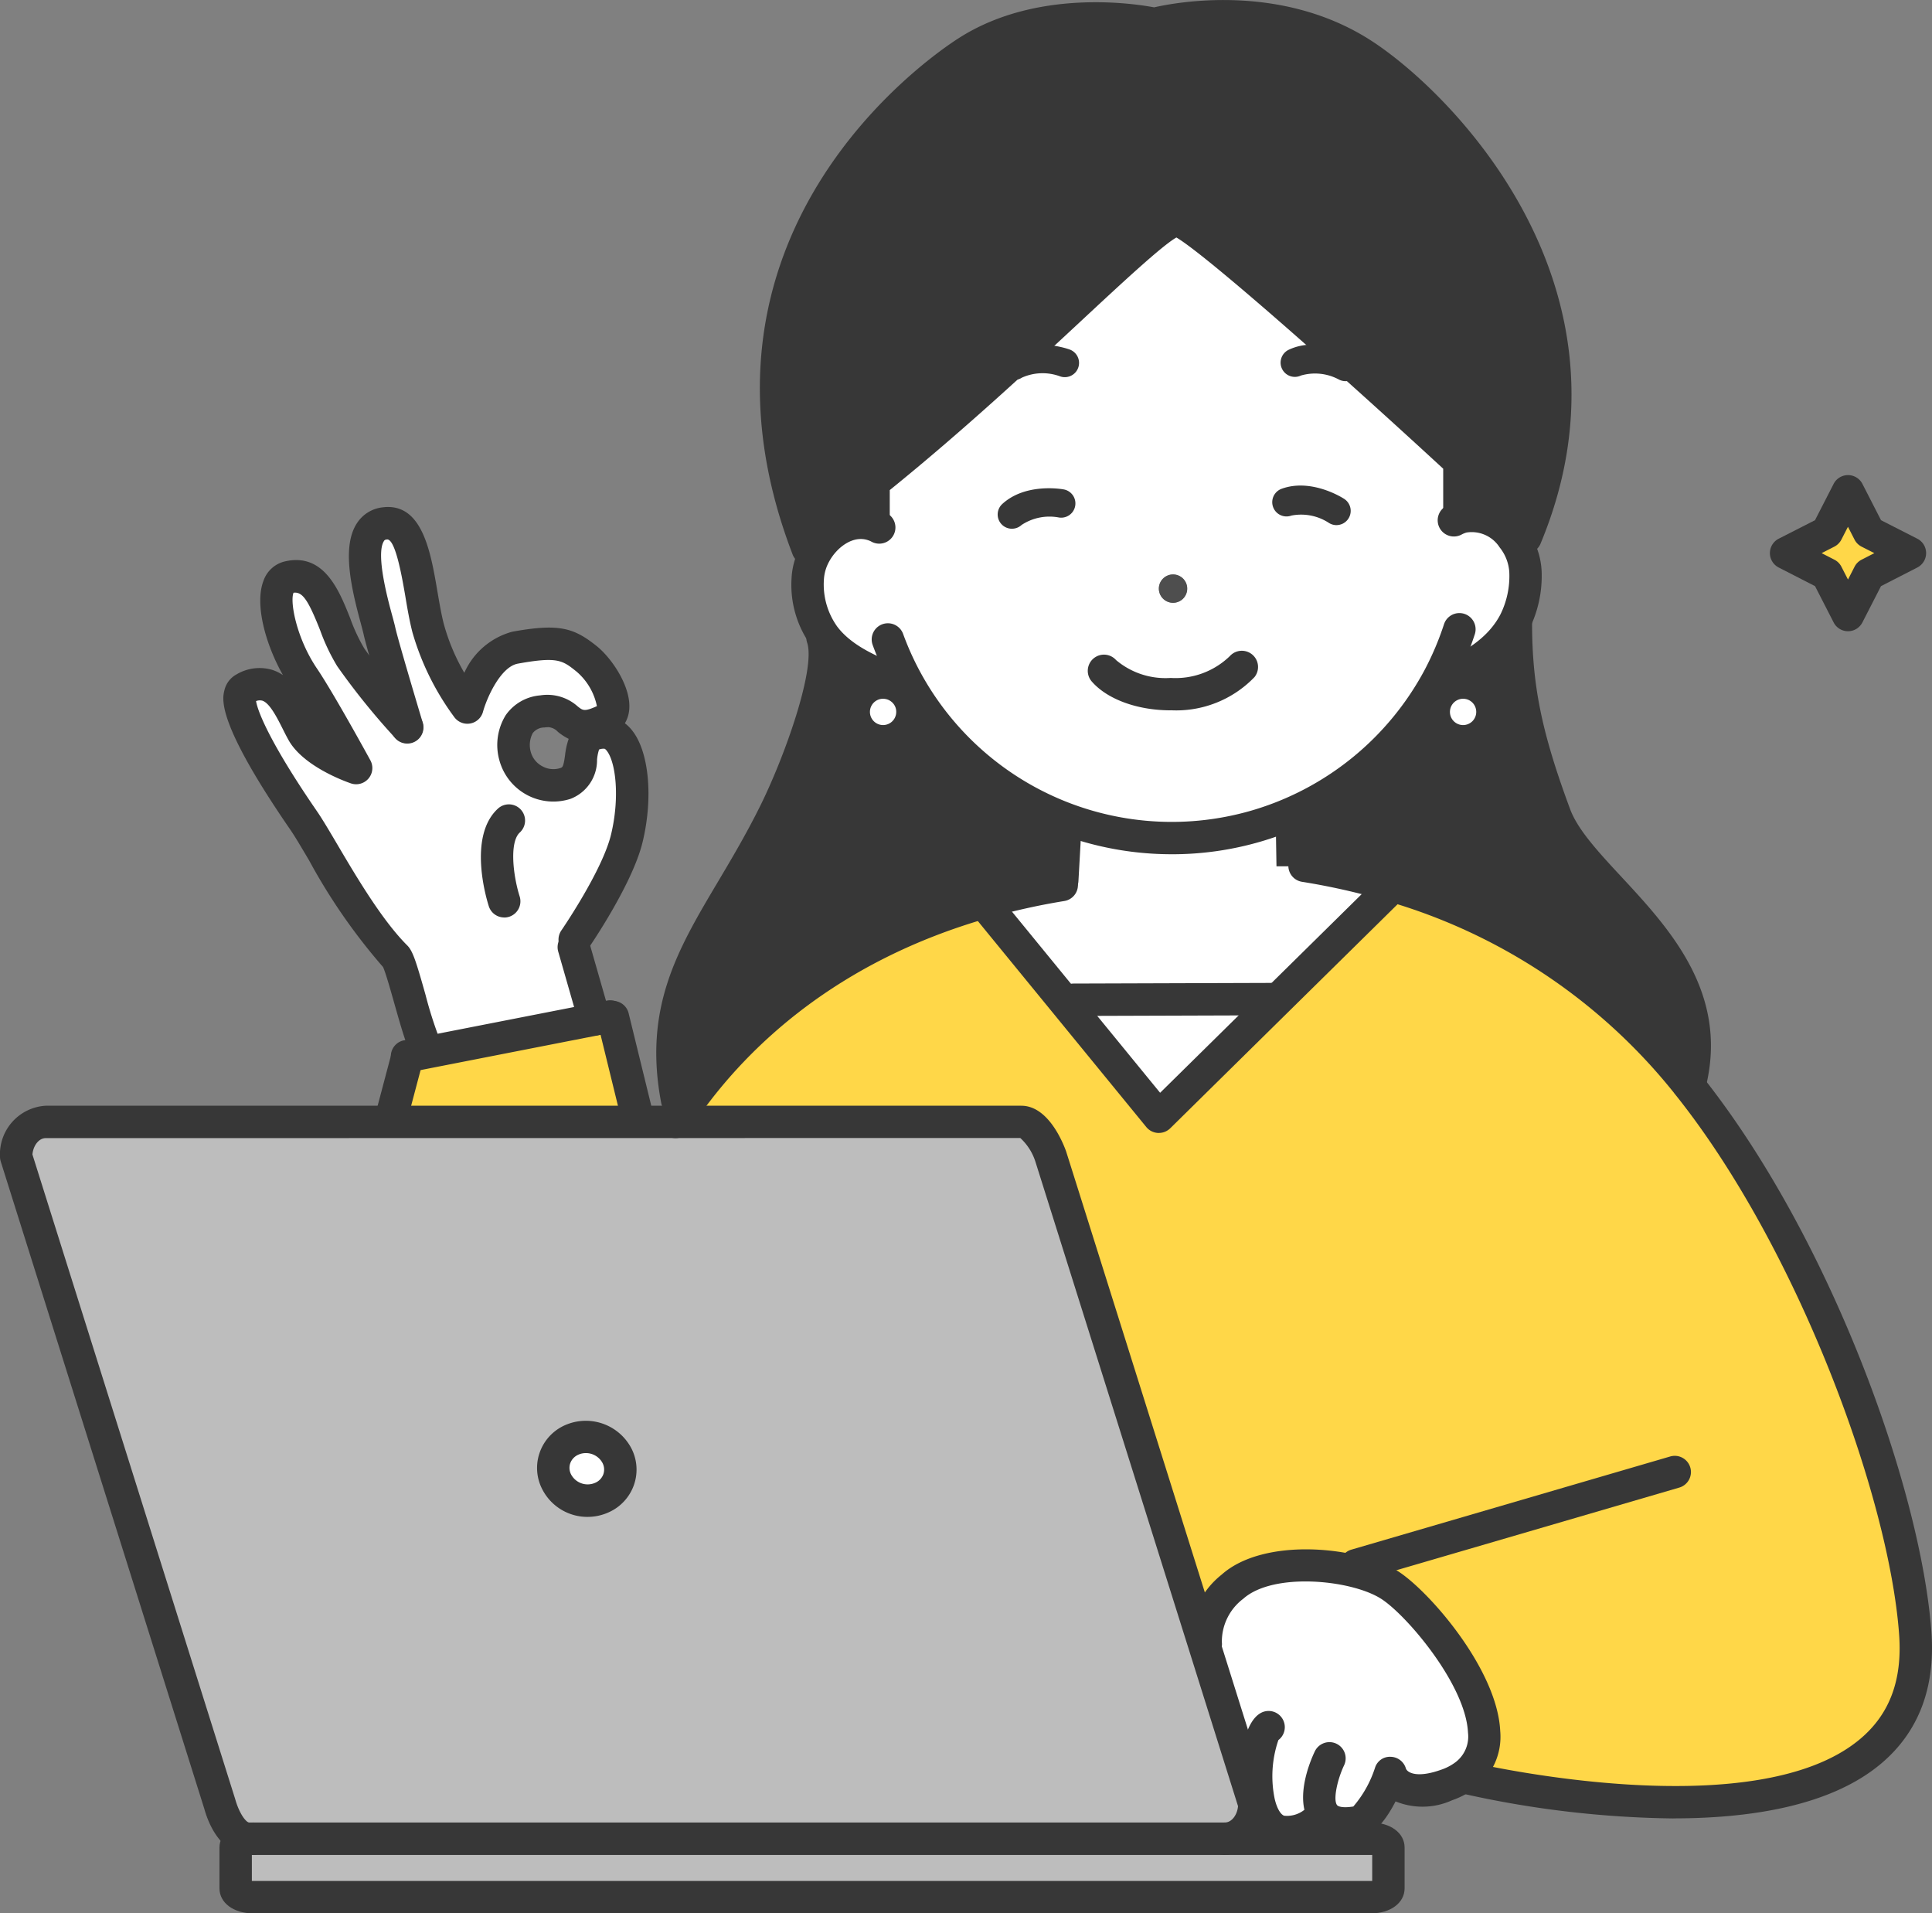 <svg xmlns="http://www.w3.org/2000/svg" xmlns:xlink="http://www.w3.org/1999/xlink" width="151.487" height="150" viewBox="0 0 151.487 150">
  <rect x="0" y="0" width="151.487" height="150" fill="#808080" stroke="none"/>
  <defs>
    <clipPath id="clip-path">
      <rect id="長方形_723" data-name="長方形 723" width="151.487" height="150" transform="translate(0 0)" fill="none"/>
    </clipPath>
  </defs>
  <g id="グループ_3052" data-name="グループ 3052" transform="translate(0 -0.005)">
    <g id="グループ_3026" data-name="グループ 3026" transform="translate(0 0.005)" clip-path="url(#clip-path)">
      <path id="パス_3323" data-name="パス 3323" d="M1056.787,520.964a2.3,2.3,0,1,0-2.306,2.306,2.3,2.3,0,0,0,2.306-2.306m-18.5,8.949a23.736,23.736,0,0,0,14.272-11.58l.2.112c2.529-1.006,4.652-2.377,5.77-4.52l.091.051c0,5.3.874,9.163,3.068,15.075,2.031,5.465,12.951,10.818,10.635,20.834l-.274.213a.309.309,0,0,0-.051-.071,46.084,46.084,0,0,0-23.252-15.481,53.829,53.829,0,0,0-6.715-1.514l-.914.01-.051-3.037Z" transform="translate(-939.766 -465.158)" fill="#373737"/>
      <path id="パス_3324" data-name="パス 3324" d="M574.482,529.96a23.821,23.821,0,0,0,12.108,10.006l-.152.416-.244,4.338-.071.386a53.57,53.57,0,0,0-5.993,1.331c-11.367,3.22-18.863,9.64-23.292,15.806l-.843-.274c-1.788-9.356,3.19-13.571,7.588-22.378,1.412-2.824,4.774-10.981,3.809-13.886l.132-.112c1.2,1.6,3.149,2.59,5.4,3.444l-.112.295a2.507,2.507,0,0,0-.681-.1,2.3,2.3,0,1,0,2.306,2.3,2.254,2.254,0,0,0-.4-1.29Z" transform="translate(-502.898 -475.719)" fill="#373737"/>
      <path id="パス_3325" data-name="パス 3325" d="M649.128,53.166l-.051.163c-1.8-.62-3.657.63-4.551,2.286l-.559-.406c-8.126-21.19,5.9-34.71,12.5-38.946,6.308-4.053,14.678-2.194,14.678-2.194s8.705-2.326,16.019,2.194c6.318,3.9,21.068,18.894,13.084,38.062l-1.026.01a3.8,3.8,0,0,0-3.951-1.615l-.213-.711V48.381s-19.463-17.97-22.033-18.9c-1.422-.518-11.59,10.646-23.9,20.529Z" transform="translate(-580.632 -12.191)" fill="#373737"/>
      <path id="パス_3326" data-name="パス 3326" d="M1485.624,410.755l-3.21,1.646-1.646,3.21-1.646-3.21-3.21-1.646,3.21-1.635,1.646-3.21,1.646,3.21Z" transform="translate(-1335.864 -367.393)" fill="#ffd748"/>
      <path id="パス_3327" data-name="パス 3327" d="M340.879,839.868,342.627,847v1.056H323.509v-.406l1.219-4.6v-.142l1.646-.325,13.053-2.55,1.229-.244Z" transform="translate(-292.811 -760.101)" fill="#ffd748"/>
      <path id="パス_3328" data-name="パス 3328" d="M599.63,790.794c-4.7-14.973-11.986-38.113-12.037-38.265-.081-.224-1.036-2.722-2.316-2.722H558.165q.457-.716.975-1.432c4.429-6.166,11.925-12.586,23.292-15.806l.071.254,6.369,7.791,7.192,8.787,9.234-9.1,8.766-8.634.122-.427a46.084,46.084,0,0,1,23.252,15.481.308.308,0,0,1,.051.071c10.128,12.6,17.126,32.475,17.888,43.131,1.432,20.062-35.167,11.316-35.167,11.316l-.152-.2c4.835-3.576-3.149-13.276-5.993-14.993-2.732-1.656-9.386-2.336-12.22.193a5.367,5.367,0,0,0-2.092,4.52Z" transform="translate(-505.201 -661.851)" fill="#ffd748"/>
      <path id="パス_3329" data-name="パス 3329" d="M285.113,1519.824v3.2c0,.376-.609.691-1.361.691H196.088c-.752,0-1.361-.315-1.361-.691v-3.2c0-.386.609-.691,1.361-.691h87.664c.752,0,1.361.3,1.361.691" transform="translate(-176.249 -1374.984)" fill="#bdbdbd"/>
      <path id="パス_3330" data-name="パス 3330" d="M106.541,967.914c2.255,7.182,3.921,12.484,3.921,12.484a2.543,2.543,0,0,1-2.316,2.722H31.666c-1.28,0-2.021-1.676-2.316-2.722l-15.968-50.75a2.543,2.543,0,0,1,2.316-2.722h76.49c1.28,0,2.235,2.5,2.316,2.722.051.152,7.334,23.292,12.037,38.265M59.317,956.374a2.386,2.386,0,0,0,1.148-3.322,2.75,2.75,0,0,0-3.535-1.189,2.386,2.386,0,0,0-1.148,3.322,2.747,2.747,0,0,0,3.535,1.189" transform="translate(-12.112 -838.971)" fill="#bdbdbd"/>
      <path id="パス_3331" data-name="パス 3331" d="M898.205,825.564l-9.234,9.1-7.192-8.787.477-.386,15.826-.051Z" transform="translate(-798.108 -747.116)" fill="#fff"/>
      <path id="パス_3332" data-name="パス 3332" d="M462.157,1188.629a2.386,2.386,0,0,1-1.148,3.322,2.747,2.747,0,0,1-3.535-1.189,2.386,2.386,0,0,1,1.148-3.322,2.75,2.75,0,0,1,3.535,1.188" transform="translate(-413.804 -1074.547)" fill="#fff"/>
      <path id="パス_3333" data-name="パス 3333" d="M1004.594,1312.82l-.9.609c-2.57,1.585-3.8.315-4.256-1.6l-.366.091s-1.666-5.3-3.921-12.484l.122-.041a5.367,5.367,0,0,1,2.093-4.52c2.834-2.529,9.487-1.849,12.22-.193,2.844,1.717,10.828,11.418,5.993,14.993a5.277,5.277,0,0,1-1.412.742c-3.789,1.361-4.429-.935-4.429-.935s-1.331,3.657-2.7,3.88c-1.28.2-2.032-.051-2.438-.538" transform="translate(-900.718 -1170.489)" fill="#fff"/>
      <path id="パス_3334" data-name="パス 3334" d="M1187.031,563.916a2.3,2.3,0,1,1-2.3,2.3,2.3,2.3,0,0,1,2.3-2.3" transform="translate(-1072.316 -510.407)" fill="#fff"/>
      <path id="パス_3335" data-name="パス 3335" d="M709.972,566.212a2.306,2.306,0,1,1-2.306-2.3,2.507,2.507,0,0,1,.681.1,2.313,2.313,0,0,1,1.229.9,2.254,2.254,0,0,1,.4,1.29" transform="translate(-638.429 -510.407)" fill="#fff"/>
      <path id="パス_3336" data-name="パス 3336" d="M211.185,448.289c-.112-.376-1.95-6.5-2.174-7.547-.3-1.412-2.611-8.035.406-8.421,2.529-.325,2.56,4.916,3.413,8.228a19.7,19.7,0,0,0,3.078,6.207s1.168-4.236,3.738-4.693c3.372-.609,4.134-.3,5.617.884,1.28,1.036,3.058,4.063,1.392,4.825-3.068,1.412-2.428-1.026-4.876-.711-2.275.284-2.438,2.316-2.133,3.515a3.114,3.114,0,0,0,3.941,2.133c2.174-.731.163-3.992,3.068-3.992,1.991,0,2.712,4.307,1.747,8.3-.752,3.108-4.084,7.933-4.084,7.933l-.071.589,1.625,5.668v.01l-13.053,2.55-.051-.254c-.62-.416-1.95-6.694-2.489-7.222-2.956-2.956-5.9-8.8-7.212-10.676-1.077-1.564-6.43-9.406-4.662-10.341,2.672-1.4,3.637,1.747,4.6,3.444s4.175,2.783,4.175,2.783-2.8-5.13-4.1-7.06c-2.042-3-2.986-7.5-1.2-7.9,2.905-.66,3.312,3.9,4.876,6.278a53.107,53.107,0,0,0,4.429,5.475" transform="translate(-179.259 -391.285)" fill="#fff"/>
      <path id="パス_3337" data-name="パス 3337" d="M838.035,680.707l.914-.01a53.808,53.808,0,0,1,6.714,1.514l-.122.427-8.766,8.634-.122-.122-15.826.051-.477.386-6.369-7.791-.071-.254a53.558,53.558,0,0,1,5.993-1.331l.071-.386.244-4.337.152-.417a23.828,23.828,0,0,0,8.2,1.453,23.422,23.422,0,0,0,6.633-.945l2.783.091Z" transform="translate(-736.678 -612.824)" fill="#fff"/>
      <path id="パス_3338" data-name="パス 3338" d="M672.6,202.536c12.311-9.884,22.48-21.047,23.9-20.529,2.57.935,22.033,18.9,22.033,18.9v3.626l.213.711a3.8,3.8,0,0,1,3.951,1.615,4.7,4.7,0,0,1,1.016,2.682,8.046,8.046,0,0,1-.843,3.941c-1.117,2.143-3.24,3.515-5.77,4.52l-.2-.112a23.736,23.736,0,0,1-14.272,11.58,23.422,23.422,0,0,1-6.633.945,23.66,23.66,0,0,1-20.306-11.458l-.437.274a2.312,2.312,0,0,0-1.229-.9l.112-.295c-2.255-.853-4.205-1.839-5.4-3.444a6.877,6.877,0,0,1-1.29-4.48,4.549,4.549,0,0,1,.559-1.971c.894-1.656,2.753-2.905,4.551-2.286l.051-.162Zm23.485,9.437a1.107,1.107,0,1,0-1.117-1.1,1.112,1.112,0,0,0,1.117,1.1" transform="translate(-604.106 -164.721)" fill="#fff"/>
      <path id="パス_3339" data-name="パス 3339" d="M959.8,475.732a1.112,1.112,0,1,1-1.117-1.1,1.112,1.112,0,0,1,1.117,1.1" transform="translate(-866.707 -429.597)" fill="#4e4e4e"/>
      <path id="パス_3340" data-name="パス 3340" d="M546.046,738.945a1.27,1.27,0,0,1-1.068-1.954q.478-.745,1.016-1.491c3.9-5.435,11.234-12.675,23.976-16.285a55.056,55.056,0,0,1,6.133-1.361,1.27,1.27,0,1,1,.411,2.506,52.237,52.237,0,0,0-5.85,1.3c-12.038,3.411-18.94,10.217-22.61,15.326q-.5.69-.937,1.375a1.267,1.267,0,0,1-1.07.585" transform="translate(-493.083 -649.72)" fill="#373737"/>
      <path id="パス_3341" data-name="パス 3341" d="M865.707,674.969l-.072,0a1.27,1.27,0,0,1-1.2-1.339l.244-4.338a1.27,1.27,0,1,1,2.535.143l-.244,4.338a1.27,1.27,0,0,1-1.267,1.2" transform="translate(-782.41 -604.698)" fill="#373737"/>
      <path id="パス_3342" data-name="パス 3342" d="M1055.562,674.337h-1.27l-.051-3.047A1.27,1.27,0,0,1,1055.49,670h.021a1.27,1.27,0,0,1,1.27,1.249l.051,3.037Z" transform="translate(-954.204 -606.424)" fill="#373737"/>
      <path id="パス_3343" data-name="パス 3343" d="M1094.616,777.851a79.23,79.23,0,0,1-16.5-1.938,1.27,1.27,0,1,1,.589-2.47c.222.055,22.273,5.21,30.584-1.85,2.286-1.94,3.275-4.6,3.022-8.141-.778-10.877-8.039-30.521-17.611-42.426a.927.927,0,0,1-.059-.08,44.752,44.752,0,0,0-22.614-15.05,52.687,52.687,0,0,0-6.556-1.477,1.27,1.27,0,0,1,.4-2.508,55.374,55.374,0,0,1,6.873,1.549,47.24,47.24,0,0,1,23.881,15.9h0c.024.03.049.061.072.093,10.18,12.676,17.345,32.607,18.147,43.813.309,4.341-1.007,7.793-3.914,10.259-3.938,3.343-10.262,4.321-16.314,4.321" transform="translate(-963.401 -635.292)" fill="#373737"/>
      <path id="パス_3344" data-name="パス 3344" d="M96.034,972.275a1.27,1.27,0,0,1,0-2.54c.526,0,.976-.571,1.039-1.282l-3.855-12.275c-4.754-15.135-11.93-37.933-12.033-38.252A4.283,4.283,0,0,0,80,916.071l-76.418.01c-.526,0-.976.571-1.039,1.283l15.9,50.539c.324,1.15.859,1.833,1.105,1.833h.285a1.27,1.27,0,0,1,0,2.54h-.285c-1.572,0-2.9-1.364-3.538-3.648L.059,917.915A1.271,1.271,0,0,1,0,917.534a3.811,3.811,0,0,1,3.586-3.993h76.49c2.053,0,3.205,2.723,3.51,3.558.069.2,7.394,23.483,12.055,38.319L99.562,967.9a1.271,1.271,0,0,1,.059.381,3.81,3.81,0,0,1-3.586,3.992" transform="translate(0 -826.856)" fill="#373737"/>
      <path id="パス_3345" data-name="パス 3345" d="M447.748,1181.388a3.976,3.976,0,0,1-3.524-2.112,3.634,3.634,0,0,1-.241-2.9,3.676,3.676,0,0,1,1.984-2.172,4.035,4.035,0,0,1,5.185,1.751,3.634,3.634,0,0,1,.241,2.9,3.676,3.676,0,0,1-1.984,2.171,4.005,4.005,0,0,1-1.661.361m-.14-5a1.4,1.4,0,0,0-.585.125,1.166,1.166,0,0,0-.636.68,1.124,1.124,0,0,0,.082.892,1.472,1.472,0,0,0,1.888.626,1.161,1.161,0,0,0,.633-.679,1.124,1.124,0,0,0-.082-.892,1.476,1.476,0,0,0-1.3-.753m-1.113-1.03h0Z" transform="translate(-401.677 -1062.469)" fill="#373737"/>
      <path id="パス_3346" data-name="パス 3346" d="M816.107,742.632l-.067,0a1.272,1.272,0,0,1-.916-.463l-13.562-16.579a1.27,1.27,0,0,1,1.966-1.607l12.679,15.5,17.009-16.759A1.27,1.27,0,1,1,835,724.531l-18,17.736a1.276,1.276,0,0,1-.892.365" transform="translate(-725.243 -653.813)" fill="#373737"/>
      <path id="パス_3347" data-name="パス 3347" d="M1108.279,1212.635a1.27,1.27,0,0,1-.355-2.489l24.988-7.3a1.27,1.27,0,1,1,.712,2.438l-24.988,7.3a1.271,1.271,0,0,1-.357.051" transform="translate(-1001.966 -1088.659)" fill="#373737"/>
      <path id="パス_3348" data-name="パス 3348" d="M995.1,1302.7a3.184,3.184,0,0,1-2.589-1.066c-1.582-1.878-.114-5.2.2-5.851a1.269,1.269,0,0,1,2.291,1.1c-.529,1.114-.88,2.722-.541,3.125.086.1.443.233,1.268.1a8.831,8.831,0,0,0,1.708-3.061,1.219,1.219,0,0,1,1.242-.834,1.269,1.269,0,0,1,1.175.927c.127.32.879.762,2.776.08a3.973,3.973,0,0,0,1.071-.554,2.524,2.524,0,0,0,1.018-2.353c-.179-3.8-4.932-9.359-6.9-10.544-2.394-1.449-8.389-2.027-10.72.053a4.2,4.2,0,0,0-1.679,3.4,1.28,1.28,0,0,1-1.085,1.421,1.265,1.265,0,0,1-1.428-1.049,6.632,6.632,0,0,1,2.5-5.666c3.292-2.938,10.595-2.225,13.722-.328,2.364,1.427,7.886,7.667,8.118,12.6a5.04,5.04,0,0,1-2.029,4.5,6.421,6.421,0,0,1-1.736.915,5.6,5.6,0,0,1-4.442.093c-.671,1.309-1.667,2.708-2.915,2.911a6.49,6.49,0,0,1-1.029.087" transform="translate(-889.615 -1158.485)" fill="#373737"/>
      <path id="パス_3349" data-name="パス 3349" d="M271.643,1512.87H183.98c-1.525,0-2.631-.824-2.631-1.96v-3.2c0-1.136,1.106-1.96,2.631-1.96h87.664c1.525,0,2.631.824,2.631,1.96v3.2c0,1.136-1.106,1.96-2.631,1.96m-87.755-2.542c.029,0,.059,0,.091,0h87.664c.032,0,.063,0,.091,0v-2.036c-.029,0-.06,0-.091,0H183.98c-.032,0-.063,0-.091,0Z" transform="translate(-164.141 -1362.87)" fill="#373737"/>
      <path id="パス_3350" data-name="パス 3350" d="M1028.421,1424.375a3.125,3.125,0,0,1-1.207-.236,4.007,4.007,0,0,1-2.229-3.062c-.554-2.335-.194-6.545,1.414-7.36a1.27,1.27,0,0,1,1.343,2.144,8.735,8.735,0,0,0-.286,4.629c.165.694.438,1.182.728,1.3a2.183,2.183,0,0,0,1.626-.486,1.27,1.27,0,1,1,1.333,2.162,5.287,5.287,0,0,1-2.722.907" transform="translate(-927.504 -1279.446)" fill="#373737"/>
      <path id="パス_3351" data-name="パス 3351" d="M874.7,814.651a1.27,1.27,0,0,1,0-2.539l15.826-.051h0a1.27,1.27,0,0,1,0,2.54l-15.826.051Z" transform="translate(-790.549 -735.005)" fill="#373737"/>
      <path id="パス_3352" data-name="パス 3352" d="M709.731,194.733a1.27,1.27,0,0,1-1.27-1.27V190.3a1.269,1.269,0,0,1,.475-.99c5.876-4.718,11.186-9.659,15.452-13.629,7.078-6.585,8.312-7.594,9.679-7.1,2.674.972,19.178,16.135,22.46,19.164a1.267,1.267,0,0,1,.409.932v3.627a1.27,1.27,0,0,1-2.54,0v-3.07c-8.762-8.078-18.657-16.8-20.92-18.126-1.12.631-4.287,3.578-7.358,6.435-4.182,3.892-9.359,8.71-15.118,13.367v2.551a1.27,1.27,0,0,1-1.27,1.27" transform="translate(-641.235 -152.489)" fill="#373737"/>
      <path id="パス_3353" data-name="パス 3353" d="M631.641,44.291a1.269,1.269,0,0,1-1.185-.815c-9.61-25.059,10.662-38.966,13.005-40.469C649.521-.888,657.17.274,658.8.58,660.47.2,668.51-1.331,675.511,2.995c6.21,3.834,22.038,19.345,13.588,39.63a1.27,1.27,0,1,1-2.345-.976C694.525,23,679.909,8.695,674.177,5.155c-6.742-4.167-14.944-2.068-15.026-2.047a1.28,1.28,0,0,1-.6.013c-.079-.018-7.945-1.688-13.718,2.023-2.166,1.39-20.9,14.24-12.006,37.423a1.269,1.269,0,0,1-.731,1.64,1.256,1.256,0,0,1-.454.084" transform="translate(-568.306 -0.004)" fill="#373737"/>
      <path id="パス_3354" data-name="パス 3354" d="M662.525,433.495a1.281,1.281,0,0,1-.427-.073c-.192-.069-.374-.137-.567-.216-2.088-.789-4.459-1.877-5.937-3.857a8.111,8.111,0,0,1-1.543-5.266,5.846,5.846,0,0,1,.708-2.54c1.13-2.093,3.58-3.753,6.085-2.89a3.835,3.835,0,0,1,.705.307,1.269,1.269,0,1,1-1.242,2.214,1.44,1.44,0,0,0-.261-.11c-1.183-.4-2.446.564-3.049,1.678a3.294,3.294,0,0,0-.408,1.408,5.671,5.671,0,0,0,1.035,3.674c1.092,1.463,3.059,2.348,4.841,3.022.189.077.332.131.485.185a1.27,1.27,0,0,1-.426,2.466" transform="translate(-591.987 -378.715)" fill="#373737"/>
      <path id="パス_3355" data-name="パス 3355" d="M1178.719,427.833a1.27,1.27,0,0,1-.469-2.45c2.638-1.048,4.263-2.3,5.113-3.926a6.769,6.769,0,0,0,.7-3.33,3.424,3.424,0,0,0-.753-1.932,2.6,2.6,0,0,0-2.586-1.171,1.749,1.749,0,0,0-.4.16,1.27,1.27,0,1,1-1.182-2.248,3.91,3.91,0,0,1,.928-.365,5.027,5.027,0,0,1,5.25,2.074,5.938,5.938,0,0,1,1.28,3.43,9.375,9.375,0,0,1-.986,4.554c-1.133,2.173-3.236,3.846-6.427,5.115a1.277,1.277,0,0,1-.469.089" transform="translate(-1065.721 -373.278)" fill="#373737"/>
      <path id="パス_3356" data-name="パス 3356" d="M905.2,542.059c-2.617,0-4.992-.875-6.2-2.286a1.27,1.27,0,0,1,1.928-1.653,6,6,0,0,0,4.273,1.4h.015a6.116,6.116,0,0,0,4.63-1.71,1.27,1.27,0,0,1,1.934,1.645,8.519,8.519,0,0,1-6.56,2.6Z" transform="translate(-813.417 -486.372)" fill="#373737"/>
      <path id="パス_3357" data-name="パス 3357" d="M743.785,525.439a24.936,24.936,0,0,1-21.391-12.07,25.361,25.361,0,0,1-2.077-4.347,1.27,1.27,0,0,1,2.385-.873,22.423,22.423,0,0,0,27.358,13.856,22.551,22.551,0,0,0,13.512-10.961,22.78,22.78,0,0,0,1.547-3.635,1.27,1.27,0,0,1,2.415.788,25.423,25.423,0,0,1-1.722,4.043,25.1,25.1,0,0,1-15.04,12.2,24.679,24.679,0,0,1-6.987,1" transform="translate(-651.896 -458.47)" fill="#373737"/>
      <path id="パス_3358" data-name="パス 3358" d="M1174.917,557.68a3.57,3.57,0,1,1,3.576-3.575,3.574,3.574,0,0,1-3.576,3.575m0-4.6a1.031,1.031,0,1,0,1.037,1.026,1.027,1.027,0,0,0-1.037-1.026" transform="translate(-1060.203 -498.299)" fill="#373737"/>
      <path id="パス_3359" data-name="パス 3359" d="M695.551,557.7a3.571,3.571,0,1,1,1.027-6.991,3.628,3.628,0,0,1,1.932,1.41,3.52,3.52,0,0,1,.616,2.006,3.579,3.579,0,0,1-3.575,3.575m0-4.6a1.031,1.031,0,1,0,1.036,1.026.984.984,0,0,0-.17-.566.13.13,0,0,0-.013-.019,1.052,1.052,0,0,0-.56-.4,1.192,1.192,0,0,0-.294-.041" transform="translate(-626.314 -498.32)" fill="#373737"/>
      <path id="パス_3360" data-name="パス 3360" d="M1254.194,539.528a1.237,1.237,0,0,1-.287-.033,1.27,1.27,0,0,1-.951-1.523c1.38-5.968-2.576-10.229-6.067-13.986-1.927-2.074-3.746-4.032-4.521-6.12-2.353-6.342-3.148-10.256-3.148-15.517a1.27,1.27,0,0,1,2.54,0c0,4.919.754,8.612,2.989,14.633.6,1.613,2.252,3.392,4,5.275,3.726,4.012,8.365,9.005,6.68,16.286a1.27,1.27,0,0,1-1.236.984" transform="translate(-1121.631 -453.533)" fill="#373737"/>
      <path id="パス_3361" data-name="パス 3361" d="M543.935,552.2a1.269,1.269,0,0,1-1.246-1.032c-1.429-7.471,1.285-12.038,4.425-17.326,1.074-1.809,2.186-3.679,3.274-5.858,2.015-4.03,4.412-10.894,3.74-12.918a1.27,1.27,0,1,1,2.411-.8c1.355,4.081-3.826,14.749-3.879,14.854-1.129,2.261-2.315,4.258-3.362,6.019-3.113,5.241-5.362,9.028-4.115,15.554a1.269,1.269,0,0,1-1.009,1.485,1.234,1.234,0,0,1-.239.023" transform="translate(-490.84 -464.682)" fill="#373737"/>
      <path id="パス_3362" data-name="パス 3362" d="M1063.287,287.552a1.113,1.113,0,0,1-.513-.126,3.962,3.962,0,0,0-2.982-.316,1.117,1.117,0,1,1-.952-2.022c2.185-1.03,4.685.21,4.964.355a1.118,1.118,0,0,1-.517,2.109" transform="translate(-957.787 -257.67)" fill="#373737"/>
      <path id="パス_3363" data-name="パス 3363" d="M1056.38,404.277a1.116,1.116,0,0,1-.6-.173,3.975,3.975,0,0,0-2.941-.576,1.118,1.118,0,1,1-.768-2.1c2.264-.826,4.641.619,4.9.787a1.118,1.118,0,0,1-.6,2.061" transform="translate(-951.581 -363.109)" fill="#373737"/>
      <path id="パス_3364" data-name="パス 3364" d="M827.34,287.49a1.118,1.118,0,0,1-.613-2.053c2.022-1.32,4.662-.445,4.956-.341a1.117,1.117,0,0,1-.741,2.108,3.96,3.96,0,0,0-2.991.1,1.118,1.118,0,0,1-.611.183" transform="translate(-747.822 -257.699)" fill="#373737"/>
      <path id="パス_3365" data-name="パス 3365" d="M825.519,406.579a1.117,1.117,0,0,1-.757-1.939c1.769-1.626,4.524-1.2,4.831-1.141a1.117,1.117,0,0,1-.386,2.2,3.969,3.969,0,0,0-2.931.584,1.116,1.116,0,0,1-.757.295" transform="translate(-746.174 -365.128)" fill="#373737"/>
      <path id="パス_3366" data-name="パス 3366" d="M311.395,867.918a1.27,1.27,0,0,1-1.228-1.6l1.219-4.6a1.27,1.27,0,0,1,2.454.651l-1.219,4.6a1.27,1.27,0,0,1-1.226.944" transform="translate(-280.697 -779.1)" fill="#373737"/>
      <path id="パス_3367" data-name="パス 3367" d="M496.2,836.932a1.269,1.269,0,0,1-1.232-.967l-1.747-7.131a1.27,1.27,0,1,1,2.466-.605l1.747,7.131a1.27,1.27,0,0,1-1.234,1.572" transform="translate(-446.389 -748.763)" fill="#373737"/>
      <path id="パス_3368" data-name="パス 3368" d="M324.236,832.054a1.27,1.27,0,0,1-.245-2.516l15.926-3.118a1.269,1.269,0,1,1,.494,2.49l-15.928,3.12a1.318,1.318,0,0,1-.247.024" transform="translate(-292.321 -747.979)" fill="#373737"/>
      <path id="パス_3369" data-name="パス 3369" d="M463.642,777.351a1.27,1.27,0,0,1-1.219-.92l-1.625-5.668a1.269,1.269,0,1,1,2.44-.7l1.625,5.668a1.271,1.271,0,0,1-1.221,1.62" transform="translate(-417.028 -696.161)" fill="#373737"/>
      <path id="パス_3370" data-name="パス 3370" d="M305.985,454.076a1.27,1.27,0,0,1-1.044-1.991c.032-.047,3.206-4.669,3.894-7.511.7-2.907.374-5.676-.334-6.576-.07-.089-.146-.155-.179-.155a.966.966,0,0,0-.425.06,3.629,3.629,0,0,0-.158.794,3.246,3.246,0,0,1-2.081,3.073,4.384,4.384,0,0,1-5.574-3.013,4.443,4.443,0,0,1,.5-3.556,3.667,3.667,0,0,1,2.7-1.543,3.57,3.57,0,0,1,2.944.87c.4.318.524.416,1.5-.026a4.826,4.826,0,0,0-1.6-2.711c-1.106-.887-1.48-1.183-4.594-.621-1.348.24-2.427,2.65-2.739,3.78a1.27,1.27,0,0,1-2.23.438,20.865,20.865,0,0,1-3.3-6.667c-.226-.879-.4-1.873-.559-2.835-.252-1.472-.788-4.584-1.461-4.448-.147.019-.175.06-.208.111-.678,1.015.316,4.663.644,5.863.106.392.192.709.237.92.071.335.433,1.707,2.064,7.166l.065.219a1.3,1.3,0,0,1,.083.45,1.27,1.27,0,0,1-2.407.565,1.292,1.292,0,0,1-.092-.226l-.083-.283c-1.281-4.286-1.972-6.694-2.114-7.36-.038-.177-.113-.448-.2-.785-.787-2.885-1.524-6.117-.306-7.941a2.749,2.749,0,0,1,2-1.22c3.091-.391,3.759,3.449,4.286,6.541.163.952.315,1.851.517,2.63a16.062,16.062,0,0,0,1.6,3.8,5.767,5.767,0,0,1,3.766-3.222c3.663-.661,4.816-.315,6.633,1.143,1.205.975,2.747,3.273,2.522,5.06a2.486,2.486,0,0,1-.329.975,3.262,3.262,0,0,1,.58.579c1.315,1.671,1.648,5.266.806,8.743-.8,3.3-4.131,8.152-4.272,8.357a1.267,1.267,0,0,1-1.046.549m-2.106-17.919a2.054,2.054,0,0,0-.271.021,1.152,1.152,0,0,0-.924.453,2.01,2.01,0,0,0-.141,1.489,1.807,1.807,0,0,0,.9,1.1,1.768,1.768,0,0,0,1.41.139c.173-.059.246-.083.372-1.008a5.8,5.8,0,0,1,.285-1.281,4.4,4.4,0,0,1-.854-.556,1.11,1.11,0,0,0-.776-.361" transform="translate(-260.925 -379.143)" fill="#373737"/>
      <path id="パス_3371" data-name="パス 3371" d="M200.541,502.319a1.258,1.258,0,0,1-.707-.216c-.646-.433-.952-1.314-1.88-4.6-.278-.984-.69-2.446-.888-2.869a46.278,46.278,0,0,1-5.805-8.37c-.6-1.01-1.109-1.881-1.461-2.387-5.792-8.411-5.344-10.24-5.175-10.93a1.91,1.91,0,0,1,.96-1.259,3.525,3.525,0,0,1,2.793-.349,3.287,3.287,0,0,1,.839.411c-1.364-2.41-2.243-5.575-1.519-7.415a2.34,2.34,0,0,1,1.673-1.5c3.07-.705,4.255,2.28,5.118,4.455a13.945,13.945,0,0,0,1.1,2.362,52.332,52.332,0,0,0,4.3,5.309,1.27,1.27,0,0,1-1.861,1.728,55.184,55.184,0,0,1-4.558-5.641,15.641,15.641,0,0,1-1.339-2.821c-.937-2.363-1.38-3.028-2.084-2.935-.3.719.241,3.6,1.856,5.969,1.321,1.962,4.053,6.955,4.168,7.166a1.27,1.27,0,0,1-1.523,1.811c-.374-.127-3.687-1.3-4.868-3.353-.162-.285-.321-.6-.487-.931-.427-.849-1.011-2.012-1.59-2.2a.8.8,0,0,0-.494.032c.142.9,1.244,3.508,4.779,8.642.4.579.94,1.49,1.561,2.544,1.485,2.519,3.518,5.97,5.5,7.954.437.427.68,1.166,1.447,3.885a31.7,31.7,0,0,0,1.061,3.358,1.27,1.27,0,0,1-.919,2.148m-3.392-7.6a.18.18,0,0,0,.014.014l-.014-.014" transform="translate(-167.031 -418.823)" fill="#373737"/>
      <path id="パス_3372" data-name="パス 3372" d="M399.194,673.408a1.268,1.268,0,0,1-1.208-.883c-.178-.553-1.662-5.469.717-7.651a1.269,1.269,0,0,1,1.716,1.871c-.847.778-.51,3.448-.014,5.008a1.273,1.273,0,0,1-.824,1.6,1.286,1.286,0,0,1-.387.06" transform="translate(-359.66 -601.482)" fill="#373737"/>
      <path id="パス_3373" data-name="パス 3373" d="M1468.658,404.764a1.27,1.27,0,0,1-1.13-.69l-1.459-2.846-2.846-1.459a1.269,1.269,0,0,1,0-2.261l2.844-1.449,1.458-2.845a1.27,1.27,0,0,1,2.26,0l1.458,2.845,2.843,1.449a1.269,1.269,0,0,1,0,2.261l-2.845,1.459-1.459,2.846a1.27,1.27,0,0,1-1.13.69m-2.066-6.123,1,.513a1.262,1.262,0,0,1,.551.551l.516,1.006.516-1.006a1.263,1.263,0,0,1,.551-.551l1-.513-1-.508a1.271,1.271,0,0,1-.554-.552l-.516-1.006-.516,1.006a1.266,1.266,0,0,1-.554.552Z" transform="translate(-1323.753 -355.277)" fill="#373737"/>
    </g>
  </g>
</svg>
